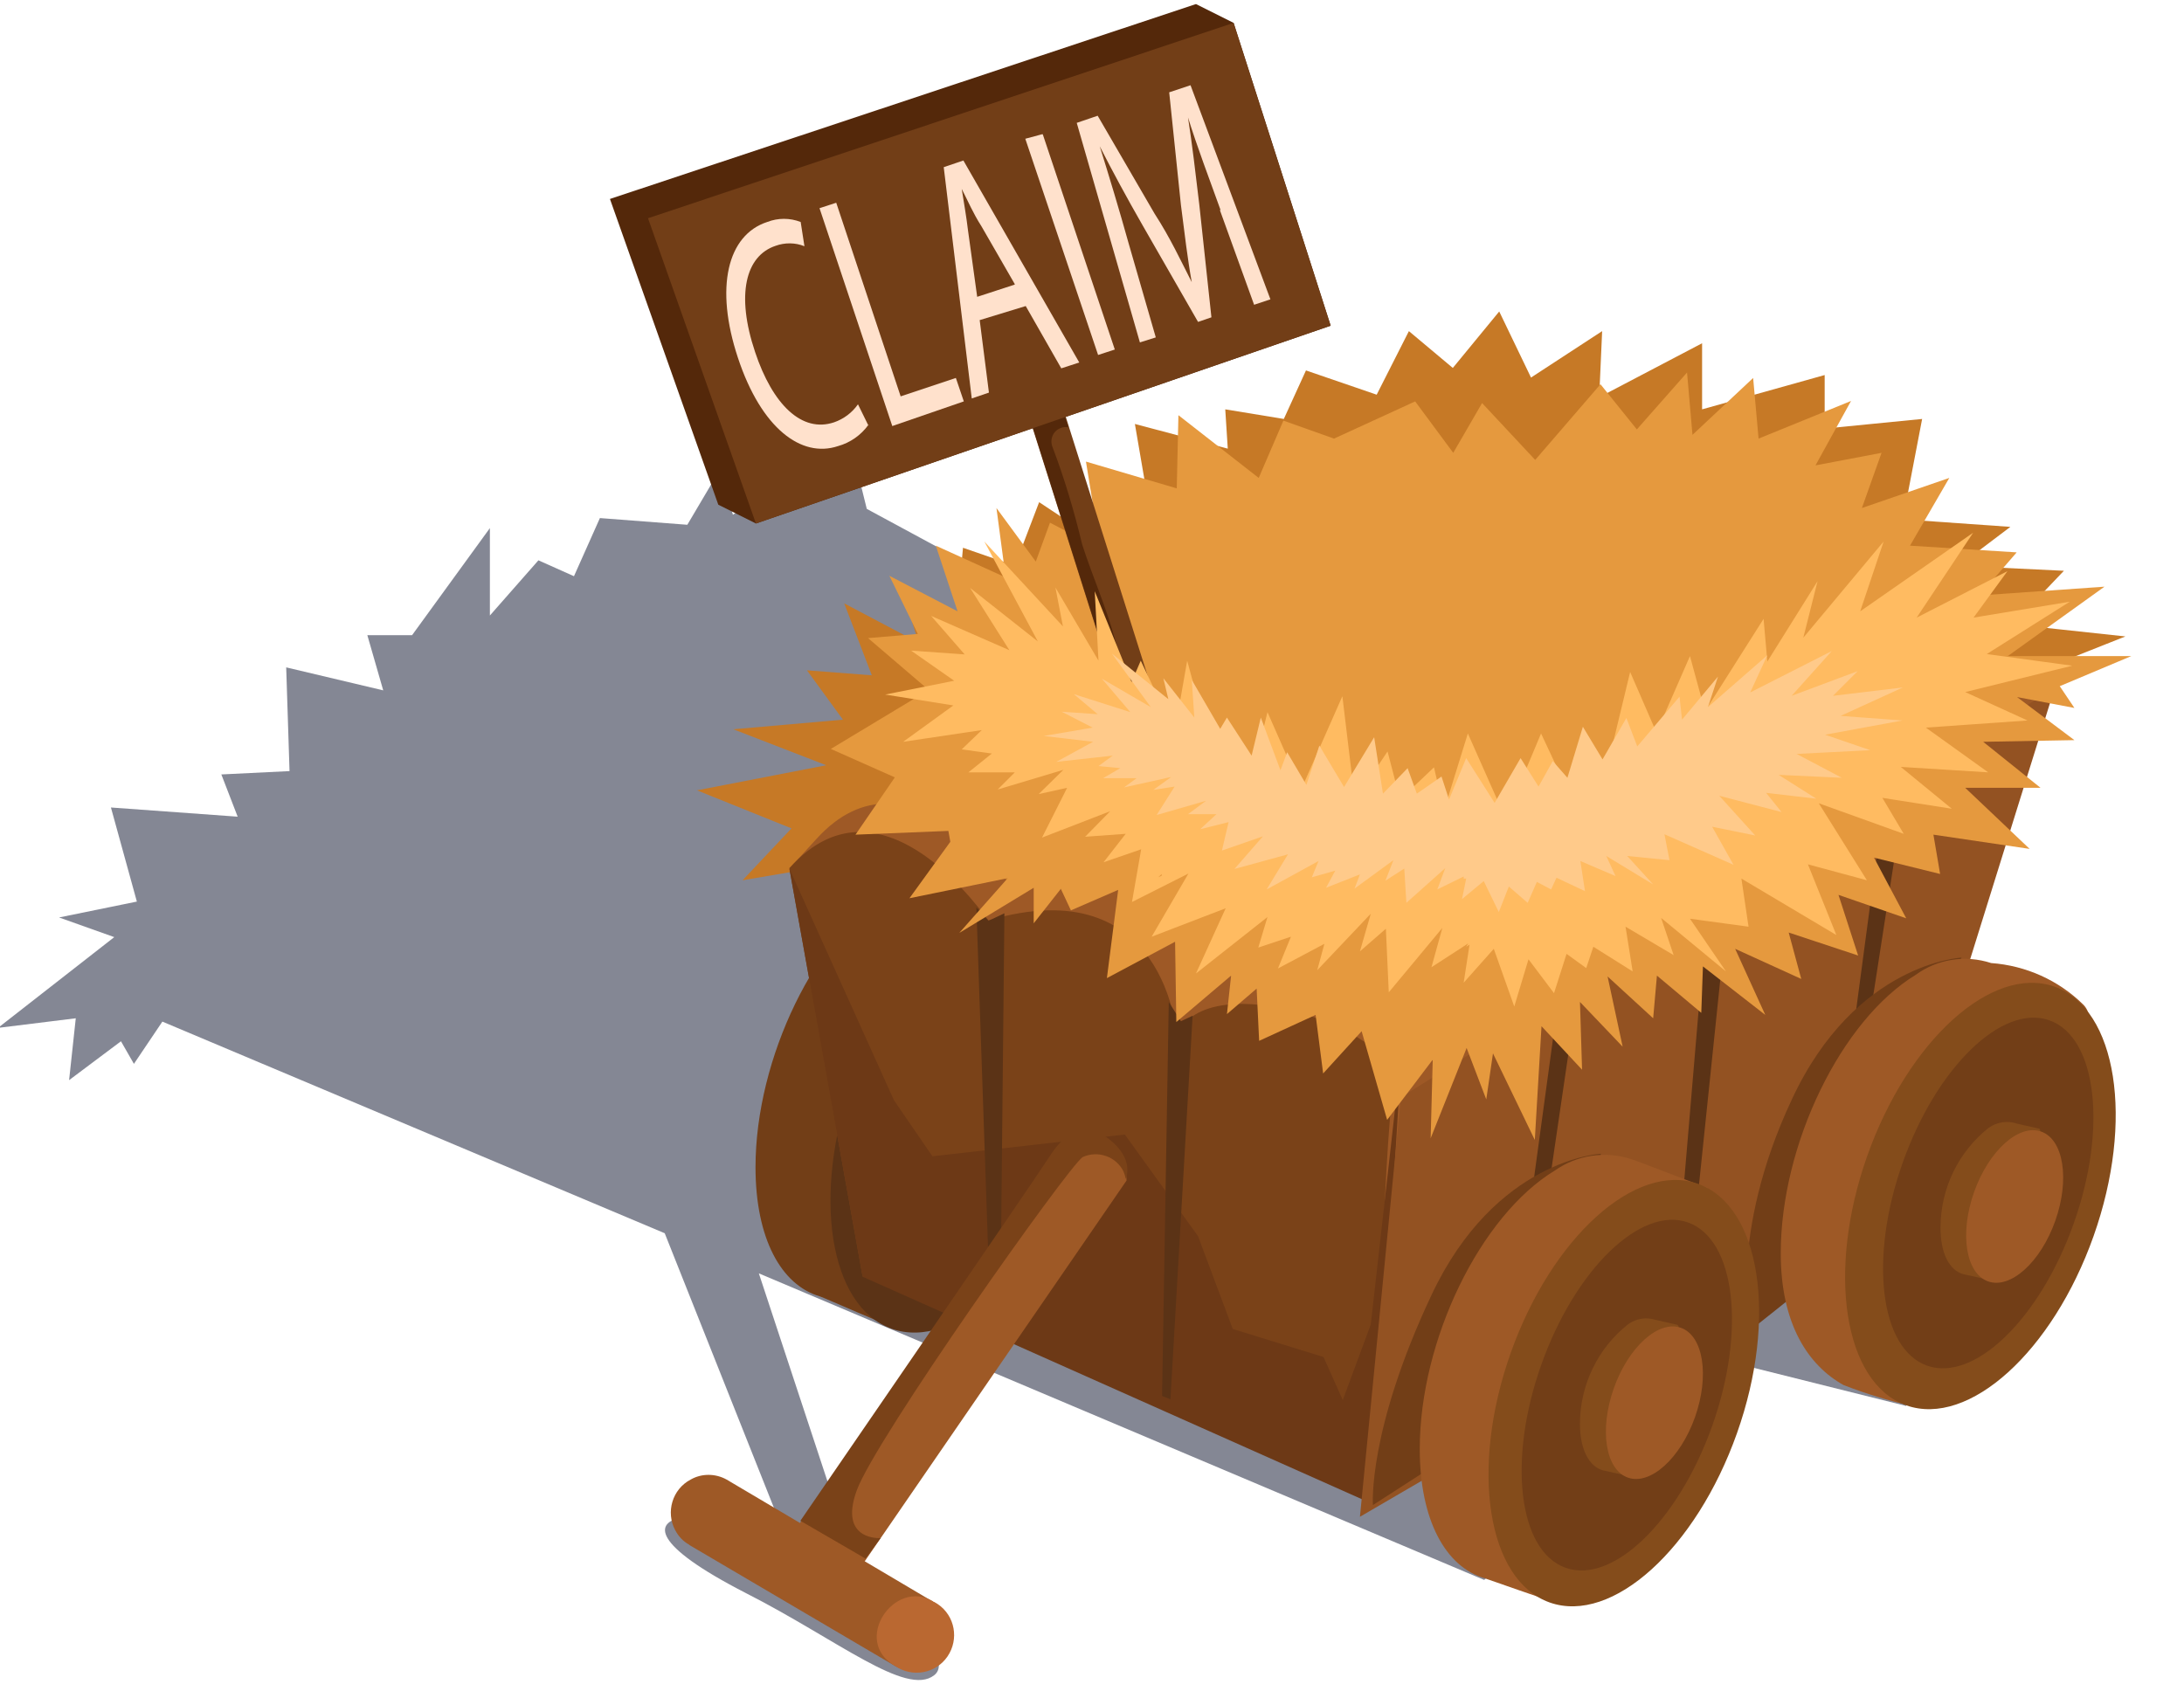 <?xml version="1.0" encoding="utf-8"?>
<svg xmlns="http://www.w3.org/2000/svg" fill="none" height="56" viewBox="0 0 72 56" width="72">
<g clip-path="url(#clip0_8006_152721)">
<path d="M62.222 34.967L28.575 16.779L28.258 15.496L26.437 16.572L27.61 14.545L24.162 16.972L23.735 15.482L22.659 17.303L19.777 17.082L18.922 18.999L17.75 18.475L16.15 20.295V17.413L13.585 20.943H12.11L12.634 22.763L9.435 22.005L9.545 25.425L7.297 25.535L7.835 26.928L3.657 26.625L4.512 29.727L1.947 30.251L3.767 30.899L-0.066 33.892L2.498 33.575L2.278 35.615L3.988 34.333L4.415 35.078L5.353 33.685L21.914 40.663L25.955 50.825C25.955 50.825 23.321 49.888 22.466 50.039C21.611 50.191 21.404 50.894 24.603 52.535C27.61 54.066 29.871 55.955 30.795 55.238C31.733 54.521 28.161 51.515 28.161 51.515L25.017 41.986L48.928 52.094L57.437 45.006L62.842 46.358L62.194 35.022L62.222 34.967Z" fill="#0A102B" opacity="0.5"/>
<path d="M29.471 43.765C29.375 43.765 27.127 42.772 27.03 42.745C25.748 42.372 24.907 40.828 24.907 38.484C24.907 34.885 26.906 30.789 29.361 29.3C30.078 28.79 31.002 28.652 31.843 28.914C31.926 28.914 33.787 29.355 33.87 29.383C34.932 29.989 30.078 43.862 29.471 43.765Z" fill="#723E17"/>
<path d="M35.569 38.231C36.919 34.419 36.343 30.738 34.283 30.008C32.222 29.278 29.458 31.777 28.108 35.589C26.758 39.401 27.334 43.083 29.394 43.812C31.455 44.542 34.219 42.043 35.569 38.231Z" fill="#5B3316"/>
<path d="M34.569 37.485C35.683 34.341 35.322 31.344 33.765 30.793C32.207 30.241 30.041 32.343 28.928 35.487C27.814 38.632 28.174 41.628 29.732 42.18C31.29 42.731 33.456 40.629 34.569 37.485Z" fill="#723E17"/>
<path d="M31.885 39.38L30.947 39.173C30.492 39.049 30.189 38.484 30.189 37.642C30.189 36.36 30.781 35.133 31.788 34.347C32.064 34.154 32.409 34.099 32.726 34.209L33.457 34.374C33.788 34.581 32.105 39.407 31.898 39.38H31.885Z" fill="#844C1B"/>
<path d="M33.958 37.41C34.441 36.046 34.233 34.728 33.494 34.466C32.754 34.204 31.763 35.098 31.28 36.462C30.797 37.826 31.005 39.144 31.745 39.406C32.484 39.668 33.475 38.774 33.958 37.41Z" fill="#9E5926"/>
<path d="M70.068 20.985L66.359 20.585L68.041 18.82L64.58 18.654L66.276 17.372L62.732 17.123L63.367 13.814L60.154 14.131V12.366L56.113 13.497V11.318L52.721 13.097L52.818 10.918L50.473 12.449L49.425 10.27L47.895 12.132L46.447 10.918L45.385 13.014L43.054 12.214L42.324 13.814L40.393 13.497L40.476 14.793L37.414 13.979L37.814 16.31L36.201 16.158L36.132 17.799L34.257 16.558L33.457 18.654L31.747 18.061L31.499 20.75L29.665 19.22L30.285 21.191L27.831 19.895L28.741 22.267L26.603 22.102L27.789 23.729L24.176 24.046L27.238 25.232L22.977 26.059L26.093 27.314L24.48 29.024L26.107 28.748L38.614 34.747L45.523 36.87L55.562 29.258L63.684 23.246L66.042 22.722L67.697 23.163L67.807 21.881L70.068 20.985Z" fill="#C67926"/>
<path d="M26.893 27.686L26.038 28.624C26.038 28.624 37.373 45.061 45.316 49.543L68.221 22.198L66.773 21.881C66.773 21.881 46.392 34.236 46.226 34.581C46.061 32.94 41.331 30.954 39.4 32.761C39.4 32.761 39.331 27.672 33.457 29.41C33.498 29.41 29.996 24.239 26.907 27.672L26.893 27.686Z" fill="#9E5926"/>
<path d="M26.023 28.624L28.437 42.083C34.256 44.082 39.896 46.578 45.301 49.529C45.301 49.529 45.605 37.505 45.95 35.781C46.294 34.043 39.827 31.727 38.793 34.14C38.793 34.14 38.448 28.624 32.587 30.348C32.546 30.348 29.126 25.177 26.037 28.61L26.023 28.624Z" fill="#7A4218"/>
<path d="M26.023 28.638L29.471 36.277L30.739 38.125L37.083 37.408L39.496 40.759L40.641 43.82L43.633 44.744L44.267 46.165L45.191 43.669L46.212 34.595L45.301 49.612L28.437 42.097L26.023 28.638Z" fill="#6D3916"/>
<path d="M46.184 36.181L44.833 50.012L62.415 39.766L67.738 22.681L46.184 36.181Z" fill="#935222"/>
<path d="M32.588 30.361L32.188 29.92L32.657 43.613L32.974 43.724L33.112 30.113L32.588 30.361Z" fill="#5B3316"/>
<path d="M38.531 33.037L38.31 46.027L38.586 46.137L39.317 33.492L38.931 33.671L38.531 33.037Z" fill="#5B3316"/>
<path d="M51.645 30.968L49.66 45.53L50.184 45.103L52.349 30.361L51.218 29.672L50.79 30.182L51.645 30.968Z" fill="#5B3316"/>
<path d="M55.534 25.439L56.623 25.921L55.024 44.841L55.451 44.455L57.396 25.714L55.962 24.997L55.534 25.439Z" fill="#5B3316"/>
<path d="M60.623 20.695L62.774 21.426L60.278 40.152L60.609 40.221L63.56 21.177L61.229 20.005L60.623 20.695Z" fill="#5B3316"/>
<path d="M32.078 26.721L29.982 29.617L33.222 28.955L31.623 30.762L34.078 29.272V30.444L35.305 28.886L32.078 26.721Z" fill="#E5993E"/>
<path d="M47.357 34.057L46.406 35.408L47.233 34.94L47.164 37.532L48.35 34.554L48.998 36.25L49.219 34.733L50.598 37.587L50.819 33.837L52.156 35.271L52.087 33.037L53.494 34.512L52.997 32.196L54.5 33.575L54.624 32.168L56.086 33.395L56.141 31.865L58.196 33.464L57.203 31.285L59.382 32.278L58.968 30.748L61.257 31.506L60.609 29.506L62.843 30.279L61.781 28.279L63.96 28.817L63.739 27.521L66.911 27.99L64.787 25.976H67.27L65.38 24.459L68.387 24.404L66.497 22.984L68.387 23.343L67.904 22.625L70.262 21.633H65.436L53.907 26.514L47.357 34.057Z" fill="#E5993E"/>
<path d="M59.851 15.345L62.029 14.931L61.381 16.751L64.263 15.758L62.967 17.992L66.484 18.213L65.256 19.633L69.379 19.344L65.615 22.046L47.233 34.94L45.73 36.925L44.889 34.002L43.62 35.395L43.372 33.464L41.51 34.319L41.428 32.596L40.449 33.437L40.586 32.168L38.78 33.699L38.739 31.051L36.491 32.251L36.863 29.341L35.305 30.017L34.684 28.693H31.499L31.265 27.397L28.203 27.521L29.5 25.632L27.39 24.694L30.616 22.75L28.617 21.04L30.258 20.902L29.32 18.985L31.568 20.157L30.851 17.992L33.154 19.04L32.85 16.751L34.147 18.516L34.615 17.234L36.27 18.102L35.801 15.22L38.794 16.103L38.849 13.69L41.496 15.758L42.31 13.869L43.979 14.462L46.654 13.235L47.909 14.931L48.86 13.29L50.611 15.165L52.763 12.669L53.962 14.159L55.617 12.283L55.796 14.338L57.796 12.463L57.975 14.462L61.023 13.221L59.851 15.345Z" fill="#E5993E"/>
<path d="M52.183 27.369L50.735 25.59L49.094 26.804L49.549 27.369H52.183Z" fill="#EAC34B"/>
<path d="M45.619 27.369L46.074 26.804L44.433 25.59L42.999 27.369H45.619Z" fill="#EAC34B"/>
<path d="M38.945 27.231C38.904 27.259 38.862 27.286 38.821 27.314C38.517 27.41 38.2 27.245 38.104 26.942L32.795 10.173C32.726 9.856 32.919 9.553 33.236 9.484C33.512 9.429 33.788 9.567 33.898 9.829L39.193 26.583C39.262 26.831 39.166 27.093 38.945 27.231Z" fill="#723E17"/>
<path d="M33.166 9.415C32.863 9.511 32.698 9.829 32.794 10.132L38.103 26.9C38.172 27.121 38.365 27.273 38.6 27.3C38.296 26.238 37.91 25.218 37.579 24.17C37.248 23.122 37.028 22.06 36.738 21.012C36.448 19.964 36.007 18.985 35.676 17.951C35.414 16.861 35.097 15.786 34.697 14.738C34.601 14.49 34.711 14.214 34.959 14.117C35.042 14.076 35.138 14.076 35.221 14.09L33.87 9.801C33.787 9.498 33.47 9.332 33.166 9.415Z" fill="#54280A"/>
<path d="M23.68 16.641L24.921 17.261L43.868 10.739L40.669 0.755L39.428 0.134L20.108 6.56L23.68 16.641Z" fill="#54280A"/>
<path d="M24.921 17.261L43.868 10.739L40.668 0.755L21.363 7.195L24.921 17.261Z" fill="#723E17"/>
<path d="M28.63 14.007C28.382 14.352 28.023 14.6 27.623 14.71C26.424 15.11 25.1 14.131 24.328 11.8C23.555 9.47 23.983 7.746 25.293 7.319C25.651 7.181 26.037 7.181 26.396 7.319L26.52 8.119C26.217 7.995 25.872 7.995 25.569 8.105C24.576 8.436 24.259 9.718 24.893 11.607C25.472 13.345 26.437 14.283 27.499 13.924C27.816 13.814 28.092 13.607 28.285 13.331L28.63 14.034V14.007Z" fill="#FFE1CC"/>
<path d="M27.017 6.864L27.568 6.685L29.692 13.069L31.512 12.462L31.774 13.235L29.416 14.048L27.017 6.864Z" fill="#FFE1CC"/>
<path d="M32.298 10.559L32.602 12.945L32.036 13.138L31.112 5.512L31.76 5.292L35.58 11.952L34.987 12.145L33.815 10.091L32.284 10.559H32.298ZM33.457 9.373L32.353 7.457C32.078 7.029 31.912 6.629 31.705 6.229C31.774 6.671 31.857 7.126 31.912 7.595L32.215 9.787L33.443 9.387L33.457 9.373Z" fill="#FFE1CC"/>
<path d="M34.38 4.437L36.752 11.525L36.201 11.704L33.801 4.575L34.367 4.423L34.38 4.437Z" fill="#FFE1CC"/>
<path d="M40.241 6.933C39.882 5.94 39.441 4.768 39.165 3.871C39.303 4.754 39.413 5.705 39.538 6.753L39.937 10.463L39.496 10.614L37.676 7.443C37.138 6.505 36.669 5.636 36.255 4.823C36.545 5.747 36.904 6.933 37.207 8.022L38.103 11.125L37.579 11.29L35.497 4.051L36.187 3.816L38.062 7.043C38.572 7.829 38.931 8.601 39.289 9.304C39.151 8.546 39.055 7.719 38.931 6.753L38.545 3.044L39.248 2.81L41.882 9.87L41.344 10.049L40.213 6.919L40.241 6.933Z" fill="#FFE1CC"/>
<path d="M65.435 21.605L68.234 19.84L65.062 20.364L66.179 18.833L63.187 20.364L65.049 17.565L61.325 20.157L62.098 17.854L59.45 21.026L59.919 19.164L58.264 21.812L58.14 20.405L56.209 23.453L55.713 21.633L54.61 24.156L53.741 22.157L52.983 25.301L52.279 24.363L51.631 25.949L50.804 24.184L49.632 26.983L48.391 24.184L47.605 26.721L47.274 25.301L46.157 26.362L45.743 24.777L44.667 26.39L44.254 22.956L42.902 26.018L41.785 23.48L41.193 25.894L40.31 23.894L40.007 25.011L39.138 21.784L38.724 24.142L37.607 21.784L37.304 22.488L36.09 19.495L36.214 21.784L34.794 19.371L35.042 20.654L32.45 17.854L34.215 21.15L31.981 19.385L33.277 21.439L30.698 20.309L31.802 21.577L30.037 21.453L31.457 22.446L29.182 22.901L31.429 23.26L29.775 24.459L32.367 24.073L31.705 24.708L32.698 24.846L31.926 25.466H33.456L32.891 26.032L35.056 25.383L34.242 26.183L35.18 25.976L34.353 27.617L36.6 26.748L35.773 27.59L37.111 27.493L36.38 28.431L37.621 28.003L37.318 29.741L39.179 28.803L37.966 30.886L40.407 29.948L39.427 32.099L41.785 30.237L41.482 31.244L42.558 30.886L42.13 31.933L43.661 31.12L43.426 31.989L45.191 30.127L44.833 31.368L45.688 30.623L45.784 32.719L47.55 30.596L47.191 31.892L48.404 31.106L48.336 31.216L48.446 31.148L48.253 32.402L49.246 31.285L49.921 33.188L50.39 31.63L51.231 32.747L51.645 31.451L52.293 31.92L52.528 31.216L53.824 32.03L53.589 30.555L55.175 31.492L54.762 30.265L56.899 32.03L55.713 30.293L57.644 30.555L57.409 28.969L60.539 30.83L59.602 28.5L61.546 29.024L59.96 26.486L62.76 27.493L62.056 26.307L64.345 26.666L62.663 25.287L65.545 25.466L63.49 23.991L66.841 23.756L64.787 22.819L68.317 21.95L65.49 21.564L65.435 21.605ZM38.186 28.927L38.297 28.817V28.872L38.186 28.927Z" fill="#FFBB61"/>
<path d="M60.678 23.605L62.732 22.667L60.429 22.943L61.243 22.129L59.064 22.943L60.388 21.467L57.699 22.832L58.264 21.605L56.306 23.315L56.637 22.308L55.451 23.729L55.369 22.97L53.976 24.611L53.617 23.674L52.831 25.039L52.183 23.963L51.673 25.645L51.19 25.094L50.721 25.935L50.129 24.997L49.273 26.473L48.336 24.997L47.77 26.363L47.522 25.604L46.709 26.169L46.405 25.328L45.592 26.169L45.302 24.308L44.309 25.949L43.496 24.584L43.068 25.88L42.434 24.804L42.213 25.397L41.565 23.66L41.262 24.915L40.448 23.66L40.227 24.032L39.29 22.419L39.373 23.66L38.352 22.363L38.517 23.053L36.656 21.55L37.938 23.315L36.325 22.377L37.263 23.48L35.401 22.887L36.187 23.549L35.001 23.467L36.022 23.991L34.408 24.267L36.035 24.459L34.822 25.121L36.684 24.915L36.215 25.259L36.932 25.328L36.366 25.659H37.469L37.056 25.963L38.614 25.618L38.021 26.045L38.724 25.935L38.131 26.873L39.759 26.404L39.166 26.845H40.103L39.566 27.342L40.503 27.107L40.283 28.045L41.634 27.576L40.696 28.652L42.461 28.169L41.758 29.327L43.468 28.39L43.247 28.927L44.02 28.707L43.716 29.272L44.833 28.831L44.654 29.3L45.936 28.362L45.674 29.038L46.295 28.638L46.364 29.769L47.646 28.624L47.384 29.327L48.253 28.9V28.969H48.336L48.198 29.645L48.915 29.052L49.411 30.072L49.742 29.231L50.363 29.769L50.666 29.079L51.135 29.327L51.314 28.941L52.252 29.383L52.1 28.39L53.259 28.886L52.955 28.224L54.5 29.162L53.645 28.224L55.038 28.362L54.872 27.507L57.148 28.514L56.444 27.259L57.864 27.548L56.679 26.238L58.733 26.776L58.223 26.142L59.878 26.335L58.637 25.549L60.719 25.645L59.23 24.859L61.657 24.735L60.167 24.225L62.718 23.756L60.691 23.605H60.678Z" fill="#FFCA8A"/>
<path d="M64.663 31.575C64.663 31.575 61.175 31.741 59.079 36.236C56.969 40.718 57.686 43.876 57.686 43.876L59.037 42.8L64.663 31.575Z" fill="#723E17"/>
<path d="M63.077 46.371C62.291 46.192 61.519 45.958 60.774 45.668C59.616 45.02 58.706 43.669 58.706 41.324C58.706 37.725 60.705 33.63 63.16 32.14C63.877 31.616 64.801 31.479 65.642 31.754C66.786 31.837 67.862 32.32 68.675 33.119C70.275 34.65 63.684 46.468 63.063 46.385L63.077 46.371Z" fill="#9E5926"/>
<path d="M69.019 40.757C70.369 36.944 69.793 33.263 67.732 32.533C65.672 31.803 62.907 34.302 61.557 38.114C60.208 41.926 60.783 45.608 62.844 46.338C64.904 47.067 67.669 44.569 69.019 40.757Z" fill="#844C1B"/>
<path d="M68.367 40.334C69.481 37.19 69.12 34.194 67.562 33.642C66.005 33.09 63.839 35.192 62.726 38.337C61.612 41.481 61.972 44.477 63.53 45.029C65.088 45.581 67.254 43.479 68.367 40.334Z" fill="#723E17"/>
<path d="M65.669 42.221L64.732 42.014C64.263 41.89 63.973 41.324 63.973 40.483C63.973 39.201 64.552 37.987 65.559 37.188C65.835 36.995 66.18 36.939 66.497 37.05L67.228 37.215C67.558 37.436 65.89 42.248 65.669 42.221Z" fill="#844C1B"/>
<path d="M67.756 40.255C68.239 38.891 68.032 37.573 67.292 37.311C66.553 37.049 65.562 37.943 65.079 39.307C64.596 40.671 64.803 41.989 65.543 42.251C66.282 42.512 67.273 41.619 67.756 40.255Z" fill="#9E5926"/>
<path d="M52.776 38.042C52.776 38.042 49.301 38.208 47.191 42.703C45.081 47.185 45.261 49.626 45.261 49.626L51.866 45.365L52.776 38.056V38.042Z" fill="#723E17"/>
<path d="M51.259 52.825C51.163 52.825 49.039 52.066 48.943 52.039C47.66 51.667 46.805 50.122 46.805 47.778C46.805 44.179 48.805 40.083 51.259 38.594C51.99 38.084 52.9 37.946 53.741 38.208C53.81 38.208 56.182 39.146 56.251 39.146C57.327 39.725 51.852 52.922 51.245 52.839L51.259 52.825Z" fill="#9E5926"/>
<path d="M57.263 47.256C58.613 43.444 58.037 39.763 55.977 39.033C53.917 38.303 51.152 40.802 49.802 44.614C48.452 48.426 49.028 52.108 51.089 52.838C53.149 53.567 55.913 51.068 57.263 47.256Z" fill="#844C1B"/>
<path d="M56.452 46.999C57.565 43.855 57.205 40.859 55.647 40.307C54.089 39.755 51.924 41.857 50.81 45.002C49.697 48.146 50.057 51.142 51.615 51.694C53.172 52.246 55.338 50.144 56.452 46.999Z" fill="#723E17"/>
<path d="M53.782 48.688L52.845 48.481C52.39 48.357 52.086 47.792 52.086 46.951C52.086 45.668 52.679 44.441 53.686 43.655C53.948 43.476 54.265 43.42 54.569 43.517L55.299 43.682C55.672 43.889 54.003 48.716 53.782 48.688Z" fill="#844C1B"/>
<path d="M55.88 46.725C56.362 45.361 56.155 44.043 55.415 43.781C54.676 43.519 53.685 44.412 53.202 45.776C52.719 47.141 52.927 48.459 53.666 48.72C54.406 48.982 55.397 48.089 55.88 46.725Z" fill="#9E5926"/>
<path d="M35.015 37.767L25.969 50.798L28.038 52.163L37.139 38.925C37.139 38.166 36.546 37.546 35.788 37.532C35.512 37.532 35.236 37.615 35.002 37.767H35.015Z" fill="#9E5926"/>
<path d="M26.396 50.15L28.534 51.391L29.03 50.715C29.03 50.715 27.637 50.812 28.244 49.143C28.851 47.461 35.18 38.511 35.69 38.153C36.201 37.918 36.807 38.139 37.042 38.635C37.069 38.704 37.097 38.787 37.111 38.87C37.111 38.87 37.428 38.222 36.545 37.546C35.663 36.87 35.015 37.477 34.587 38.153C34.16 38.828 26.382 50.15 26.382 50.15" fill="#7A4218"/>
<path d="M22.714 50.936L29.513 54.935C29.885 55.142 30.34 55.142 30.712 54.935C31.305 54.604 31.526 53.859 31.195 53.266C31.085 53.059 30.919 52.894 30.712 52.784L23.955 48.785C23.583 48.578 23.128 48.578 22.769 48.785C22.163 49.102 21.942 49.86 22.259 50.453C22.369 50.66 22.521 50.825 22.728 50.936H22.714Z" fill="#9E5926"/>
<path d="M30.754 52.797C29.485 52.039 28.065 54.107 29.513 54.935C30.078 55.321 30.85 55.183 31.236 54.618C31.622 54.052 31.485 53.28 30.919 52.894C30.864 52.866 30.823 52.825 30.767 52.811" fill="#BA6831"/>
</g>
<defs>
<clipPath id="clip0_8006_152721">
<rect fill="white" height="56" width="72"/>
</clipPath>
</defs>
</svg>